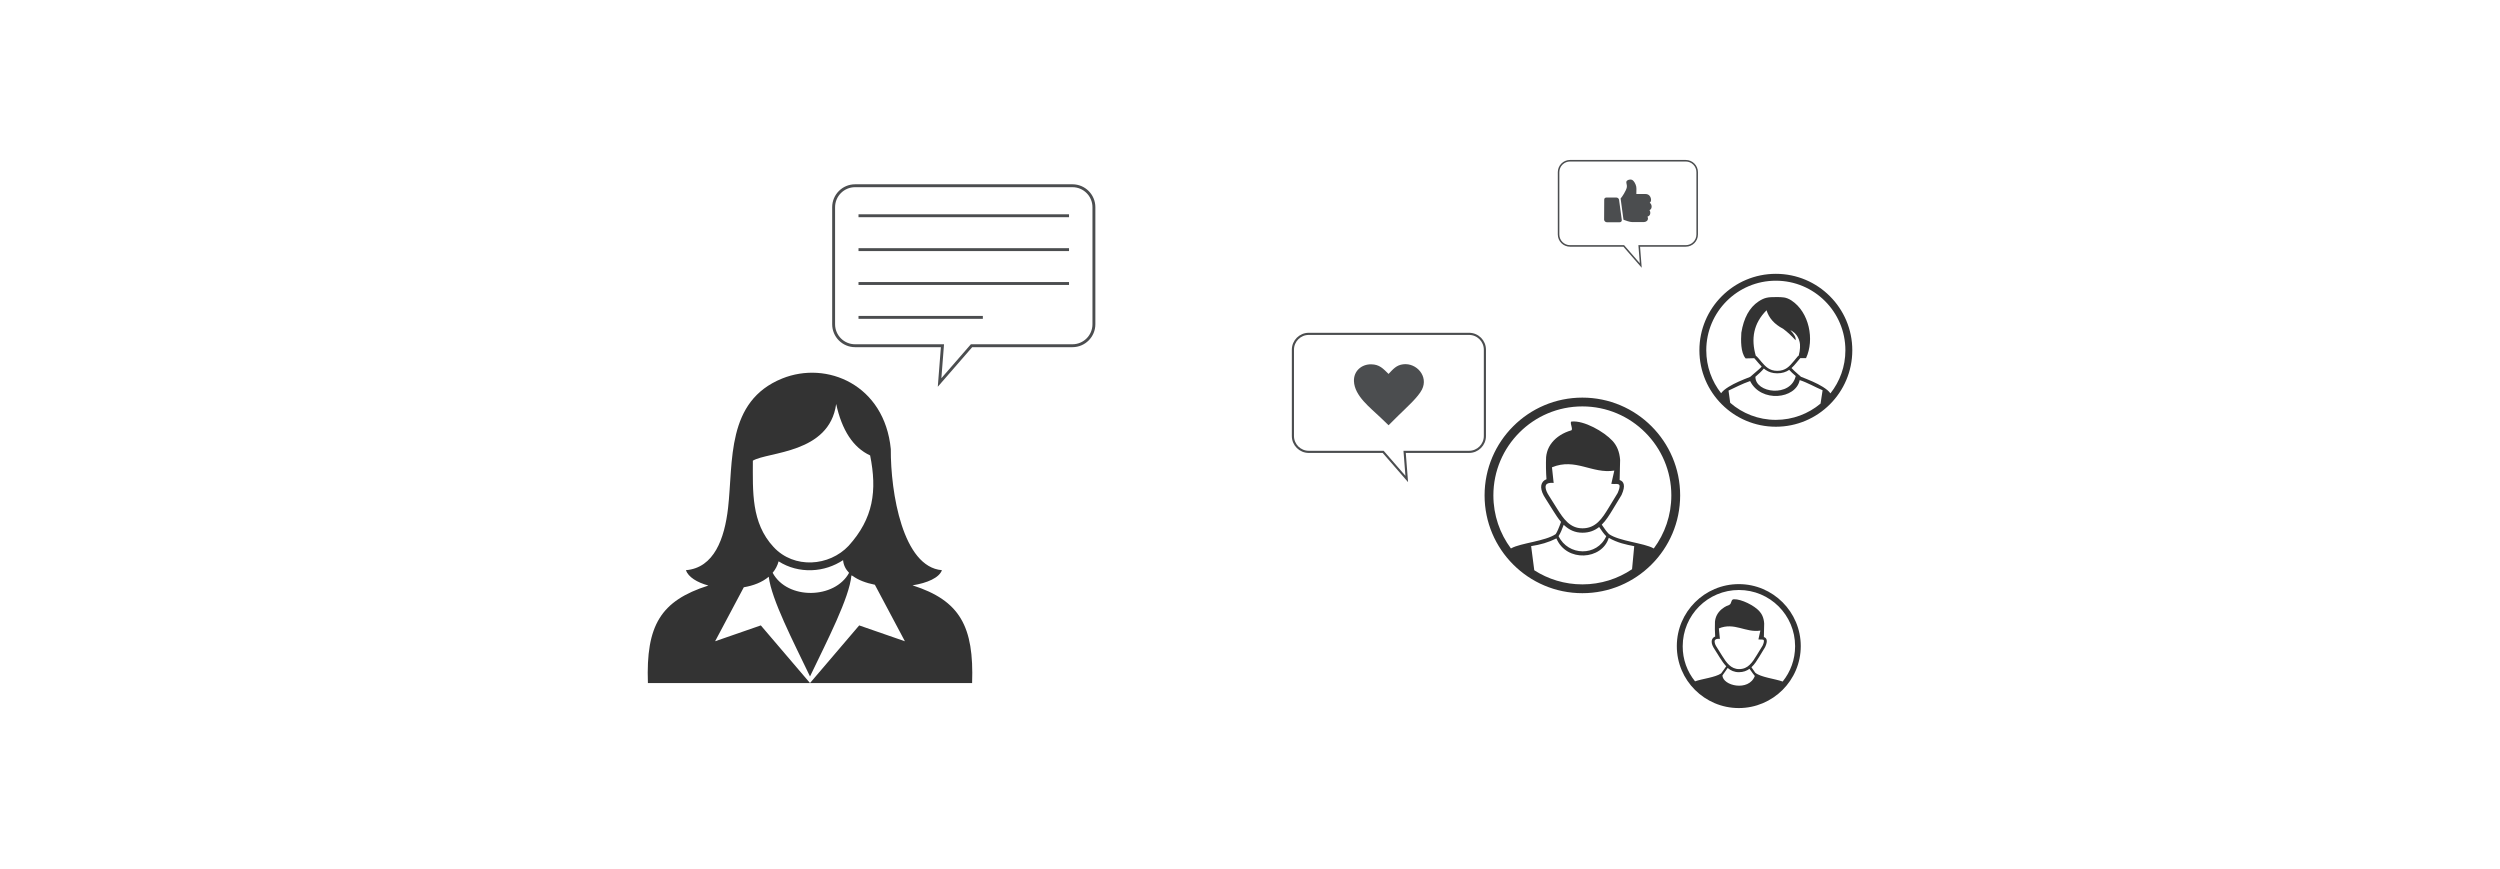 <?xml version="1.0" encoding="UTF-8"?><svg id="_02-Engagement-with-the-Customers" xmlns="http://www.w3.org/2000/svg" viewBox="0 0 860 298.867"><path d="M235.934,196.144c9.739-.791,13.319-10.909,14.519-21.4,1.828-16.061-.708-36.725,18.622-44.538,15.349-6.207,35.197,2.149,37.362,24.262-.09,15.027,4.136,40.584,17.585,41.676-.924,2.6-5.046,4.418-10.119,5.213,16.339,5.209,21.179,14.155,20.501,33.616h-55.766l16.923-19.833,15.724,5.457-10.334-19.443c-3.002-.593-5.713-1.599-7.686-3.07l-.387-.138c-.656,7.625-8.387,22.545-14.239,34.758-5.74-11.98-13.288-26.563-14.193-34.312-2.252,1.912-5.304,3.079-8.58,3.627l-9.874,18.578,15.724-5.457,16.923,19.833h-55.766c-.692-19.857,4.38-28.318,20.811-33.545-3.881-1.054-6.905-2.912-7.747-5.284ZM292.081,197.056c-1.171-1.203-1.913-2.65-2.06-4.36-3.155,2.051-6.798,3.325-10.835,3.459-3.937.13-7.905-.844-11.345-3.054-.405,1.516-1.114,2.823-2.05,3.94,5.087,9.434,21.402,9.037,26.29.015ZM291.92,187.765c8.543-9.449,9.841-18.959,7.406-31.097-5.874-2.723-9.716-8.707-11.683-17.698-2.352,17.118-23.373,16.383-28.66,19.497,0,10.525-.634,21.343,7.121,29.705,7.064,7.616,19.14,6.662,25.817-.408Z" fill="#333" fill-rule="evenodd" stroke-width="0"/><path d="M368.918,63.894h-74.768c-4.079,0-7.384,3.309-7.384,7.388v40.263c0,4.08,3.305,7.384,7.384,7.384h30.055l-.992,12.648,10.993-12.648h34.711c4.077,0,7.387-3.305,7.387-7.384v-40.263c0-4.08-3.31-7.388-7.387-7.388Z" fill="none" stroke="#4b4d4f" stroke-miterlimit="10"/><line x1="295.327" y1="74.217" x2="367.745" y2="74.217" fill="none" stroke="#4b4d4f" stroke-miterlimit="10"/><line x1="295.327" y1="85.871" x2="367.745" y2="85.871" fill="none" stroke="#4b4d4f" stroke-miterlimit="10"/><line x1="295.327" y1="97.524" x2="367.745" y2="97.524" fill="none" stroke="#4b4d4f" stroke-miterlimit="10"/><line x1="295.327" y1="109.178" x2="338.099" y2="109.178" fill="none" stroke="#4b4d4f" stroke-miterlimit="10"/><path d="M598.145,200.936c5.903,0,11.215,2.396,15.069,6.25,3.854,3.854,6.25,9.201,6.25,15.069,0,5.903-2.396,11.215-6.25,15.069-3.854,3.854-9.201,6.25-15.069,6.25s-11.215-2.396-15.069-6.25c-3.854-3.819-6.25-9.166-6.25-15.069s2.396-11.215,6.25-15.069c3.854-3.854,9.201-6.25,15.069-6.25h0ZM591.042,219.746c-.389,0-.707.106-.883.247-.106.071-.212.177-.247.283-.071.141-.106.283-.071.495,0,.53.283,1.237.848,2.05h0l1.767,2.827c.707,1.131,1.449,2.297,2.403,3.145.883.813,1.979,1.378,3.393,1.378,1.555,0,2.686-.566,3.605-1.449.954-.883,1.732-2.12,2.474-3.357l2.014-3.287c.389-.848.495-1.414.424-1.767-.035-.212-.283-.283-.636-.318h-.671c-.177,0-.353,0-.566-.035l.671-3.039c-5.089.813-8.906-2.969-14.278-.742l.353,3.605c-.212,0-.424,0-.601-.035h0ZM583.09,234.377c2.509-.883,6.927-1.343,8.977-2.721.353-.459.742-1.025,1.096-1.52.212-.318.389-.601.566-.813.035-.035.071-.071.106-.106-.848-.883-1.555-1.944-2.227-3.004l-1.767-2.827c-.671-.99-1.025-1.873-1.025-2.58,0-.353.035-.671.177-.919.141-.283.353-.53.601-.707.141-.071.283-.177.424-.212-.106-1.52-.141-3.463-.071-5.089.035-.389.106-.777.212-1.166.459-1.626,1.59-2.933,3.004-3.817.495-.318,1.025-.566,1.626-.777,1.025-.389.53-1.944,1.661-1.979,2.651-.071,6.998,2.191,8.694,4.029.99,1.06,1.626,2.474,1.732,4.347l-.106,4.63h0c.495.141.813.459.954.954.141.566,0,1.343-.495,2.439h0c0,.035-.035.035-.035.071l-2.014,3.322c-.777,1.272-1.59,2.58-2.651,3.57l-.035.035h0c.141.177.283.389.424.601.283.389.566.848.883,1.272,1.873,1.59,6.821,2.085,9.436,3.039,2.686-3.322,4.276-7.563,4.276-12.158,0-5.337-2.156-10.178-5.655-13.677-3.499-3.499-8.341-5.655-13.677-5.655s-10.178,2.156-13.677,5.655c-3.499,3.499-5.655,8.341-5.655,13.677-.035,4.559,1.555,8.765,4.241,12.087h0ZM603.659,232.54c-.495-.566-.99-1.308-1.449-1.944-.141-.177-.247-.389-.389-.53-.954.707-2.12,1.166-3.64,1.166-1.59,0-2.827-.566-3.852-1.449,0,0,0,.035-.035.035-.177.247-.353.495-.566.813-.389.566-.813,1.166-1.202,1.696.035,3.57,9.047,5.69,11.133.212h0Z" fill="#333" stroke-width="0"/><path d="M544.334,136.779c9.291,0,17.7,3.767,23.783,9.855,6.088,6.088,9.855,14.498,9.855,23.783,0,9.291-3.767,17.7-9.855,23.783-6.088,6.088-14.498,9.855-23.783,9.855s-17.7-3.767-23.783-9.855c-6.088-6.083-9.855-14.492-9.855-23.783s3.767-17.7,9.855-23.783c6.083-6.088,14.492-9.855,23.783-9.855h0ZM536.149,184.427c3.285,6.849,13.244,7.09,16.392.038-.86-.871-1.495-1.796-2.124-2.721-.104-.153-.208-.301-.312-.454-1.516,1.204-3.362,1.971-5.765,1.966-2.59-.005-4.539-.996-6.137-2.458-.093-.088-.192-.175-.285-.268-.23.635-.52,1.396-.832,2.108-.301.684-.624,1.325-.936,1.79h0ZM561.427,195.815l.745-7.928c-2.754-.536-5.705-1.117-8.754-2.874-2.283,7.605-14.552,8.508-18.007.197-2.737,1.38-5.524,2.168-8.7,2.655l1.079,8.305c4.769,3.071,10.452,4.856,16.551,4.856,6.324,0,12.204-1.922,17.087-5.212h0ZM519.763,188.675l.131-.077c3.263-1.818,11.755-2.42,15.28-4.878.257-.389.536-.953.805-1.566.405-.925.772-1.933,1.007-2.623-.986-1.161-1.829-2.469-2.639-3.761l-2.672-4.248c-.975-1.456-1.484-2.787-1.516-3.882-.016-.515.071-.98.263-1.391.197-.432.504-.788.92-1.068.192-.131.411-.241.646-.329-.175-2.305-.235-5.207-.126-7.638.055-.575.17-1.155.329-1.73.684-2.436,2.393-4.402,4.511-5.749,1.166-.745,2.447-1.303,3.783-1.681.849-.241-.723-2.951.153-3.044,4.243-.438,11.103,3.438,14.065,6.641,1.484,1.604,2.414,3.734,2.617,6.548l-.164,6.931h0c.739.225,1.215.695,1.407,1.456.213.843-.016,2.031-.734,3.646h0c-.011.027-.027.06-.044.088l-3.044,5.015c-1.117,1.84-2.256,3.69-3.734,5.146.131.192.268.383.4.58.602.881,1.21,1.768,1.987,2.557.027.027.049.055.066.082,3.504,2.475,12.034,3.077,15.308,4.9l.131.077c3.794-5.097,6.039-11.415,6.039-18.259,0-8.453-3.427-16.107-8.968-21.642-5.53-5.546-13.184-8.973-21.637-8.973s-16.107,3.427-21.642,8.968c-5.541,5.535-8.968,13.189-8.968,21.642,0,6.844,2.245,13.162,6.039,18.259h0ZM533.532,166.092c-.591.022-1.04.148-1.347.35-.175.115-.301.268-.383.444-.093.197-.131.438-.126.717.022.81.449,1.872,1.27,3.099l.011.016h0l2.672,4.248c1.073,1.703,2.195,3.438,3.591,4.714,1.341,1.226,2.967,2.059,5.125,2.064,2.332.005,4.035-.86,5.42-2.152,1.44-1.347,2.573-3.192,3.696-5.037l3.011-4.955c.558-1.281.766-2.135.635-2.639-.077-.301-.405-.444-.969-.476-.12-.005-.241-.005-.367-.005-.131.005-.274.011-.422.027-.082.005-.159,0-.23-.016-.268.016-.542-.005-.827-.044l1.029-4.561c-7.643,1.204-13.364-4.473-21.445-1.133l.58,5.376c-.334.016-.641.005-.925-.038h0Z" fill="#333" stroke-width="0"/><path d="M610.891,94.195c7.264,0,13.839,2.945,18.595,7.705,4.76,4.76,7.705,11.335,7.705,18.595,0,7.264-2.945,13.839-7.705,18.595-4.76,4.76-11.335,7.705-18.595,7.705s-13.839-2.945-18.595-7.705c-4.76-4.756-7.705-11.331-7.705-18.595s2.945-13.839,7.705-18.595c4.756-4.76,11.331-7.705,18.595-7.705h0ZM626.271,138.833l.702-4.585c-2.641-1.113-5.218-2.641-7.881-3.497-1.28,6.558-13.317,7.868-17.054.33-3.043,1.062-4.85,2.098-7.427,3.283l.578,4.199c4.204,3.656,9.691,5.869,15.697,5.869,5.86-.004,11.228-2.11,15.384-5.599h0ZM592.061,135.267c.586-.796,1.357-1.421,2.586-2.192,2.059-1.293,4.709-2.376,7.423-3.433.364-.334.856-.749,1.378-1.194,1.079-.912,2.294-1.939,2.568-2.341-.377-.377-.723-.775-1.062-1.169l-1.481-1.721-.933.026-2.042.056c-1.755-2.016-1.644-6.352-1.477-8.857.818-5.03,2.765-8.651,5.929-10.749,2.145-1.421,3.429-1.498,5.933-1.498,2.187,0,3.531-.047,5.398,1.181,6.083,4.007,7.971,13.458,4.995,19.828h-1.982c-.06.073-.12.141-.175.205l-.188.223-.925,1.109c-.539.646-1.083,1.293-1.725,1.866.424.514,1.438,1.404,2.341,2.196.33.287.642.561.916.809,2.748,1.066,5.428,2.162,7.508,3.467,1.254.788,2.033,1.421,2.624,2.243,3.223-4.075,5.145-9.229,5.145-14.828,0-6.609-2.68-12.594-7.012-16.921-4.319-4.332-10.303-7.012-16.913-7.012s-12.594,2.68-16.921,7.012c-4.332,4.328-7.012,10.312-7.012,16.921,0,5.573,1.905,10.706,5.103,14.772h0ZM615.484,127.233c-1.053.719-2.354,1.194-4.131,1.19-1.665-.004-2.919-.467-3.947-1.151-.227-.154-.445-.317-.651-.488-.745.92-1.978,2.046-2.898,2.825-.069,5.655,12.161,7.183,13.869-.248-.869-.758-1.785-1.575-2.243-2.127h0ZM603.982,122.361c.342.099,1.639,1.755,1.96,2.123.672.779,1.378,1.575,2.247,2.157.83.552,1.832.929,3.163.929,1.438.004,2.496-.385,3.347-.972.899-.612,1.609-1.46,2.312-2.307l.925-1.109.193-.231c.171-.201.377-.522.625-.604.133-.454.235-.933.312-1.43.261-1.755.27-3.116-.518-4.734-.681-1.395-1.644-2.119-2.692-2.637,1.13,1.263,2.067,2.487,1.819,3.493-1.383-1.52-2.808-2.842-4.281-3.938-3.082-1.592-4.897-3.75-5.706-6.365-4.546,4.55-5.359,9.858-3.707,15.624h0Z" fill="#333" stroke-width="0"/><path d="M536.149,59.227v21.441c0,2.172,1.763,3.932,3.934,3.932h18.484s5.854,6.735,5.854,6.735l-.528-6.735h16.005c2.172,0,3.932-1.76,3.932-3.932v-21.441c0-2.172-1.76-3.934-3.932-3.934h-39.815c-2.171,0-3.934,1.762-3.934,3.934Z" fill="none" stroke="#4b4d4f" stroke-miterlimit="10" stroke-width=".532"/><path d="M556.04,67.956h-3.474c-.441,0-.756.35-.715.788l-.037,6.825c0,.02.001.039.004.059.061.454.48.822.934.822h4.434c.433,0,.74-.338.713-.763l-.962-7.11c-.005.002-.009.004-.014.006-.137-.359-.497-.626-.883-.626Z" fill="#4b4d4f" stroke-width="0"/><path d="M568.158,70.903c-.044-.516-.305-.895-.645-1.165.256-.182.409-.448.442-.782.044-.447-.073-1.149-.544-1.657-.238-.256-.666-.561-1.345-.561h-3.162c-.006-.458-.006-1.175.027-1.813.049-.92-.466-2.042-.975-2.63-.268-.31-.539-.484-.807-.517-.086-.011-.175-.016-.265-.016-.583,0-1.272.233-1.407.744-.059.222-.004.457.055.704.077.329.175.739.073,1.311-.172.971-1.64,3.319-2.115,3.75l.99,7.314c.651.253,2.157.803,2.948.803h3.955c.269,0,1.169-.059,1.44-.815.13-.364.08-.708-.046-1.001-.001-.029-.003-.053-.003-.069,0-.006-.001-.013-.001-.021.494-.132.814-.461.899-.947.102-.588-.074-.994-.252-1.239.523-.243.796-.732.741-1.392Z" fill="#4b4d4f" stroke-width="0"/><path d="M444.761,120.295v29.697c0,3.009,2.442,5.447,5.449,5.447h25.602s8.108,9.329,8.108,9.329l-.731-9.329h22.168c3.009,0,5.446-2.438,5.446-5.447v-29.697c0-3.009-2.438-5.449-5.446-5.449h-55.148c-3.007,0-5.449,2.441-5.449,5.449Z" fill="none" stroke="#4b4d4f" stroke-miterlimit="10" stroke-width=".738"/><path d="M477.663,128.632c1.568-1.634,2.666-3.048,5.081-3.324,4.535-.521,8.706,4.122,6.416,8.693-.652,1.302-1.979,2.85-3.447,4.369-1.611,1.668-3.394,3.302-4.643,4.541l-3.406,3.378-2.815-2.709c-3.386-3.261-8.908-7.365-9.09-12.451-.127-3.562,2.683-5.845,5.917-5.803,2.889.039,4.104,1.476,5.986,3.306h0Z" fill="#4b4d4f" fill-rule="evenodd" stroke-width="0"/></svg>